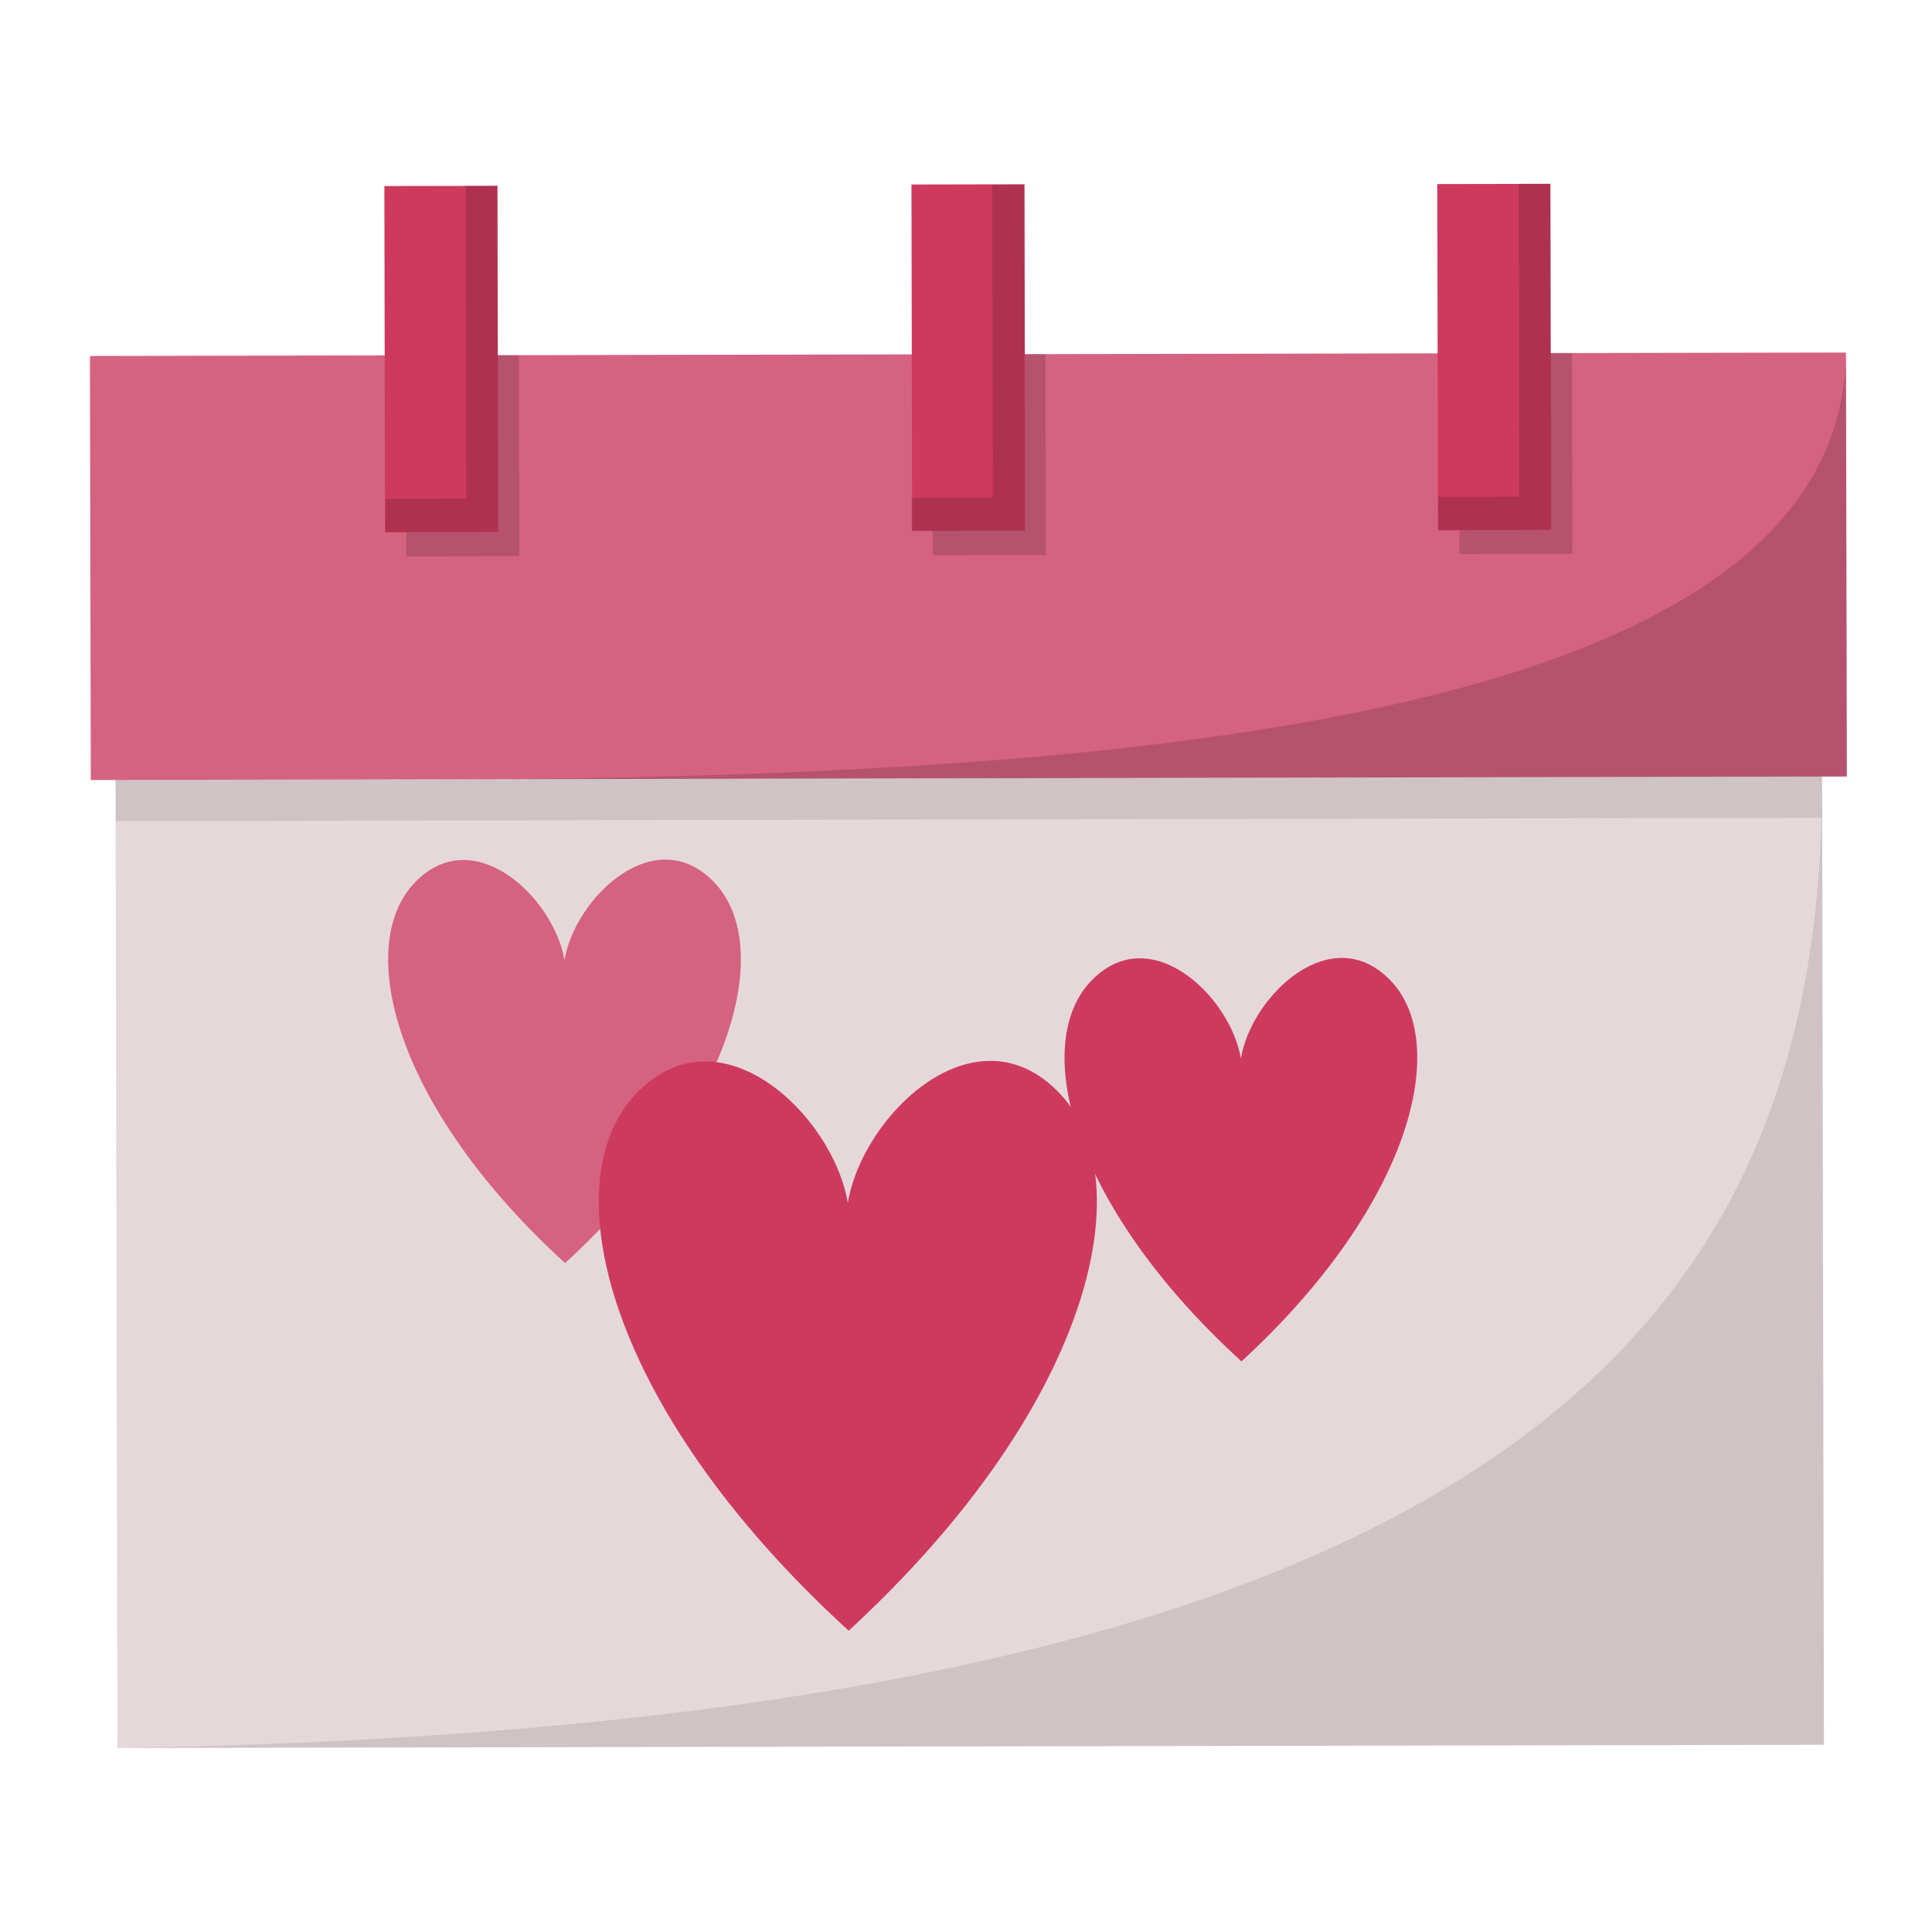 <svg width="200" height="200" viewBox="0 0 200 200" fill="none" xmlns="http://www.w3.org/2000/svg">
<path d="M188.624 80.397L188.631 84.657L188.815 180.616L12.149 180.953L11.967 85L11.959 80.733L188.624 80.397Z" fill="#E5D8DA"/>
<path d="M58.498 130.756C40.682 114.483 36.762 97.93 42.87 91.438C48.977 84.946 57.345 92.922 58.438 99.4C59.505 92.918 67.841 84.91 73.974 91.378C80.106 97.846 76.251 114.413 58.498 130.756Z" fill="#D56281"/>
<path d="M128.518 140.933C110.703 124.659 106.782 108.106 112.89 101.615C118.997 95.123 127.365 103.098 128.457 109.577C129.524 103.094 137.861 95.087 143.994 101.554C150.126 108.022 146.27 124.59 128.518 140.933Z" fill="#CE3A5E"/>
<path d="M87.853 168.809C62.694 145.827 57.157 122.452 65.783 113.284C74.408 104.116 86.224 115.379 87.767 124.527C89.275 115.373 101.047 104.063 109.708 113.198C118.368 122.333 112.924 145.73 87.853 168.809Z" fill="#CE3A5E"/>
<path d="M191.095 36.494L191.184 80.386L53.181 80.66L12.284 80.741C11.312 80.739 10.348 80.742 9.399 80.744L9.31 36.852L42.002 36.786L53.702 36.767L96.497 36.682L108.205 36.661L151 36.576L162.699 36.549L191.095 36.494Z" fill="#D56281"/>
<g opacity="0.1">
<path d="M188.624 80.397L188.631 84.657L11.967 85L11.959 80.733L188.624 80.397Z" fill="black"/>
</g>
<g opacity="0.15">
<path d="M108.221 36.648L96.513 36.671L96.555 57.488L108.262 57.464L108.221 36.648Z" fill="black"/>
</g>
<g opacity="0.15">
<path d="M53.718 36.756L42.018 36.779L42.059 57.596L53.76 57.573L53.718 36.756Z" fill="black"/>
</g>
<g opacity="0.15">
<path d="M162.733 36.522L151.034 36.545L151.076 57.361L162.775 57.338L162.733 36.522Z" fill="black"/>
</g>
<path d="M106.057 19.076L94.353 19.099L94.425 54.945L106.129 54.921L106.057 19.076Z" fill="#CE3A5E"/>
<path d="M51.493 19.238L39.789 19.26L39.857 55.105L51.561 55.083L51.493 19.238Z" fill="#CE3A5E"/>
<path d="M160.491 19.032L148.787 19.054L148.855 54.899L160.559 54.877L160.491 19.032Z" fill="#CE3A5E"/>
<g opacity="0.15">
<path d="M160.525 19L160.593 54.843L148.886 54.87L148.881 51.426L157.269 51.412L157.206 19.006L160.525 19Z" fill="black"/>
</g>
<g opacity="0.15">
<path d="M106.025 19.108L106.093 54.951L94.386 54.979L94.381 51.535L102.769 51.521L102.706 19.115L106.025 19.108Z" fill="black"/>
</g>
<g opacity="0.15">
<path d="M51.526 19.213L51.593 55.055L39.886 55.084L39.882 51.64L48.27 51.625L48.207 19.22L51.526 19.213Z" fill="black"/>
</g>
<g opacity="0.1">
<path d="M188.624 80.397L188.815 180.616L12.149 180.953C158.392 178.649 188.729 135.355 188.624 80.397Z" fill="black"/>
</g>
<g opacity="0.15">
<path d="M191.095 36.494L191.184 80.386L53.181 80.66C116.595 79.952 190.658 74.57 191.095 36.494Z" fill="black"/>
</g>
</svg>
